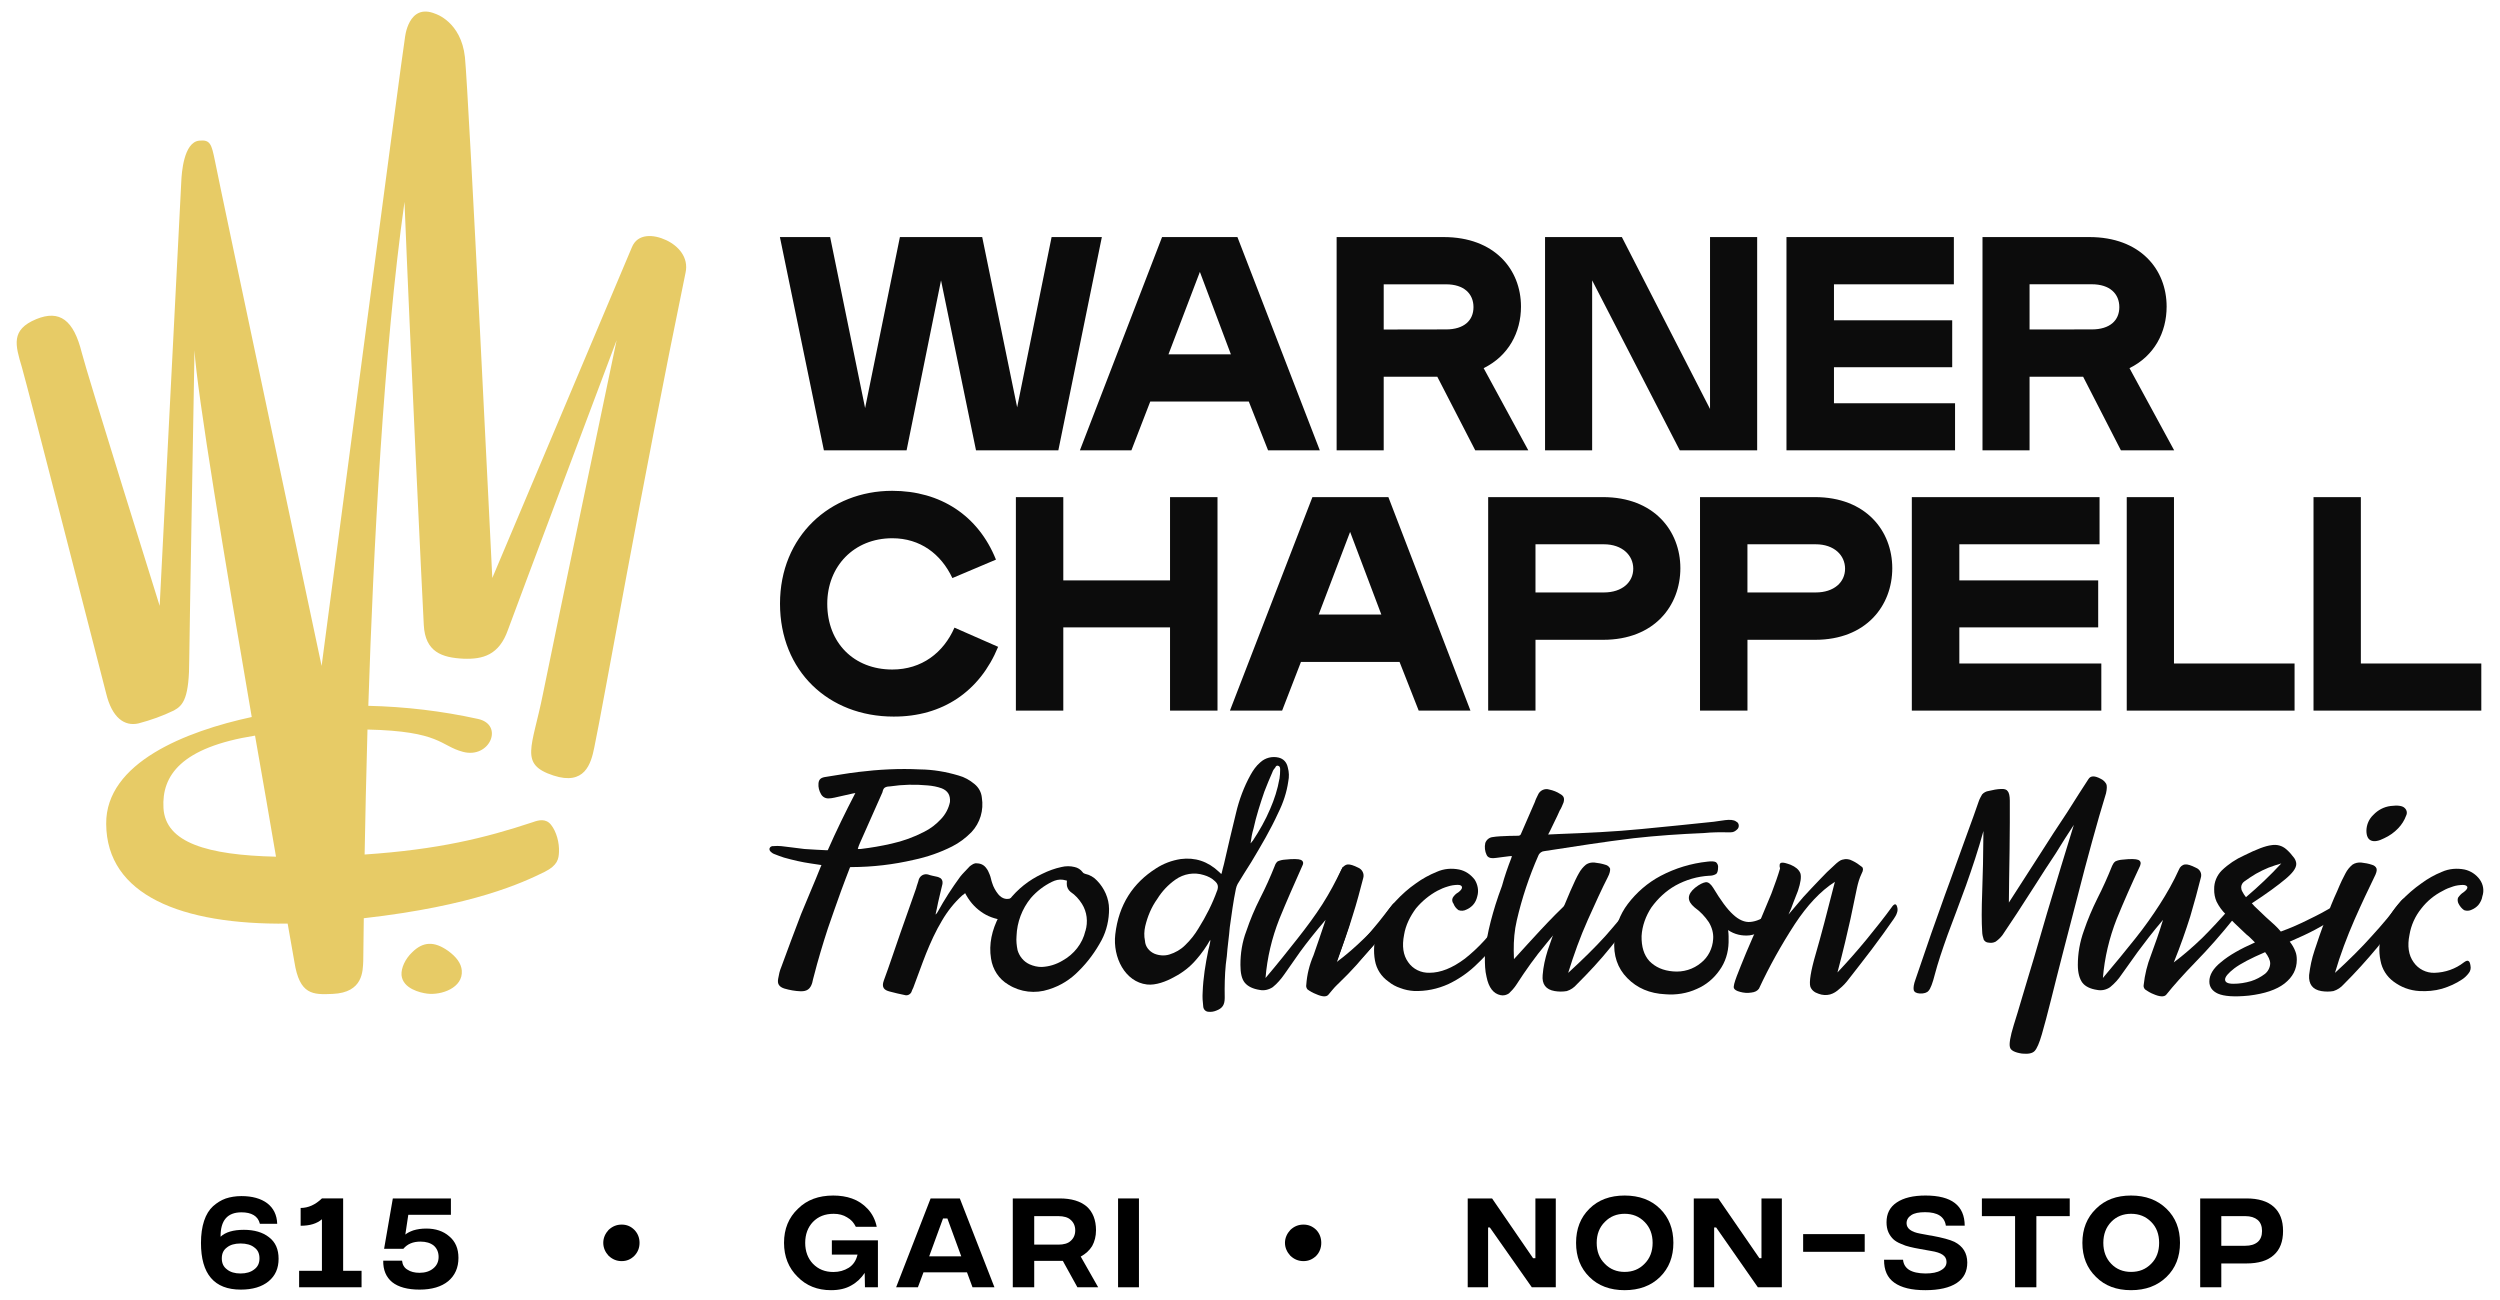 <?xml version="1.0" encoding="utf-8"?>
<!-- Generator: Adobe Illustrator 16.0.0, SVG Export Plug-In . SVG Version: 6.00 Build 0)  -->
<!DOCTYPE svg PUBLIC "-//W3C//DTD SVG 1.1//EN" "http://www.w3.org/Graphics/SVG/1.1/DTD/svg11.dtd">
<svg version="1.1" id="Layer_1" xmlns="http://www.w3.org/2000/svg" xmlns:xlink="http://www.w3.org/1999/xlink" x="0px" y="0px"
	 width="300px" height="156px" viewBox="0 0 300 156" enable-background="new 0 0 300 156" xml:space="preserve">
<g>
	<g>
		<g>
			<g>
				<path fill="#0C0C0C" d="M99.617,28.448l4.196,20.52l4.176-20.52h9.876l4.194,20.433l4.133-20.433h6.031l-5.221,25.59h-9.881
					l-4.198-20.393l-4.132,20.393h-9.924l-5.278-25.59H99.617z"/>
			</g>
		</g>
		<g>
			<g>
				<path fill="#0C0C0C" d="M152.168,54.038l-2.313-5.855h-11.824l-2.262,5.855h-6.18l9.859-25.59h9.043l9.885,25.59H152.168z
					 M140.217,42.518h7.488l-3.719-9.891L140.217,42.518z"/>
			</g>
		</g>
		<g>
			<g>
				<path fill="#0C0C0C" d="M201.573,54.038l-10.515-20.393v20.393h-5.652v-25.59h9.218l10.579,20.627V28.448h5.657v25.59H201.573z"
					/>
			</g>
		</g>
		<g>
			<g>
				<path fill="#0C0C0C" d="M234.606,54.038h-20.229v-25.59h20.086v5.67h-14.387v4.317h14.188v5.632h-14.188v4.324h14.53V54.038z"/>
			</g>
		</g>
		<g>
			<g>
				<path fill="#0C0C0C" d="M254.508,54.038l-4.533-8.833h-6.428v8.833h-5.647v-25.59h12.821c6.118,0,9.274,3.888,9.274,8.341
					c0,3.098-1.481,5.923-4.457,7.389l5.36,9.861H254.508z M251.01,39.53c2.181,0,3.31-1.079,3.31-2.675
					c0-1.594-1.129-2.743-3.31-2.743h-7.463v5.425L251.01,39.53z"/>
			</g>
		</g>
		<g>
			<g>
				<path fill="#0C0C0C" d="M177.028,54.038l-4.553-8.833h-6.431v8.833h-5.649v-25.59h12.838c6.112,0,9.284,3.888,9.284,8.341
					c0,3.098-1.499,5.923-4.48,7.389l5.357,9.861H177.028z M173.525,39.53c2.165,0,3.293-1.079,3.293-2.675
					c0-1.594-1.128-2.737-3.293-2.737h-7.48v5.425L173.525,39.53z"/>
			</g>
		</g>
		<g>
			<g>
				<path fill="#0C0C0C" d="M119.775,77.62l-5.239-2.303c-1.316,3.003-3.919,5.026-7.464,5.026c-4.591,0-7.801-3.19-7.801-7.884
					c0-4.508,3.21-7.87,7.801-7.87c3.342,0,5.846,1.873,7.214,4.779l5.229-2.213c-2.124-5.296-6.665-8.257-12.451-8.257
					c-7.471,0-13.463,5.449-13.463,13.539c0,8.094,5.835,13.553,13.633,13.553C113.104,86.013,117.581,82.964,119.775,77.62z"/>
			</g>
		</g>
		<g>
			<g>
				<polygon fill="#0C0C0C" points="146.1,59.657 140.404,59.657 140.404,69.648 127.596,69.648 127.596,59.657 121.906,59.657 
					121.906,85.273 127.596,85.273 127.596,75.286 140.404,75.286 140.404,85.273 146.1,85.273 				"/>
			</g>
		</g>
		<g>
			<g>
				<path fill="#0C0C0C" d="M176.455,85.273l-9.85-25.62h-9.115l-9.898,25.62h6.263l2.26-5.843h11.831l2.298,5.843H176.455z
					 M165.758,73.741h-7.516l3.771-9.914L165.758,73.741z"/>
			</g>
		</g>
		<g>
			<g>
				<path fill="#0C0C0C" d="M217.789,59.653h-13.788v25.62h5.694v-8.496h8.112c6.158,0,9.266-4.119,9.266-8.593
					C227.073,63.717,223.922,59.653,217.789,59.653z M217.882,71.095h-8.19v-5.781h8.19c2.214,0,3.527,1.318,3.527,2.93
					C221.409,69.856,220.096,71.095,217.882,71.095z"/>
			</g>
		</g>
		<g>
			<g>
				<polygon fill="#0C0C0C" points="252.159,79.62 235.12,79.62 235.12,75.286 251.783,75.286 251.783,69.648 235.12,69.648 
					235.12,65.313 251.946,65.313 251.946,59.657 229.419,59.657 229.419,85.273 252.159,85.273 				"/>
			</g>
		</g>
		<g>
			<g>
				<polygon fill="#0C0C0C" points="275.348,79.62 260.877,79.62 260.877,59.657 255.209,59.657 255.209,85.273 275.348,85.273 				
					"/>
			</g>
		</g>
		<g>
			<g>
				<polygon fill="#0C0C0C" points="297.757,79.62 283.302,79.62 283.302,59.657 277.622,59.657 277.622,59.657 277.622,85.273 
					297.757,85.273 				"/>
			</g>
		</g>
		<g>
			<g>
				<path fill="#0C0C0C" d="M192.352,59.653h-13.772v25.62h5.679v-8.496h8.11c6.178,0,9.275-4.119,9.275-8.593
					C201.644,63.717,198.497,59.653,192.352,59.653z M192.462,71.095h-8.204v-5.781h8.204c2.202,0,3.529,1.318,3.529,2.93
					C195.991,69.856,194.664,71.095,192.462,71.095z"/>
			</g>
		</g>
		<g>
			<g>
				<path fill="#0C0C0C" d="M167.201,108.818c0.39-0.442,0.649-0.425,0.831,0.083c0.036,0.212,0.036,0.449-0.057,0.644
					c-0.14,0.234-0.235,0.444-0.43,0.65c-1.503,1.938-3.029,3.67-4.526,5.193c-1.496,1.53-2.709,2.853-3.623,3.99
					c-0.246,0.272-0.737,0.245-1.482-0.091c-0.365-0.14-0.704-0.33-1.01-0.553c-0.114-0.136-0.201-0.356-0.151-0.55
					c0.083-1.229,0.379-2.417,0.871-3.556c0.465-1.294,0.926-2.709,1.45-4.245c-1.264,1.474-2.281,2.768-3.068,3.846l-1.881,2.687
					c-0.409,0.583-0.856,1.108-1.393,1.541c-0.489,0.319-1.037,0.443-1.563,0.335c-0.821-0.127-1.422-0.416-1.797-0.87
					c-0.368-0.451-0.521-1.165-0.52-2.124c-0.004-1.389,0.214-2.783,0.717-4.092c0.445-1.323,0.987-2.613,1.632-3.89
					c0.655-1.274,1.243-2.587,1.77-3.912c0.068-0.212,0.185-0.404,0.354-0.542c0.293-0.124,0.578-0.188,0.871-0.206
					c0.979-0.106,1.625-0.087,1.905,0.028c0.28,0.134,0.364,0.364,0.175,0.721c-0.967,2.169-1.911,4.303-2.753,6.371
					c-0.902,2.287-1.463,4.653-1.66,7.086c1.461-1.72,2.711-3.298,3.833-4.722c1.122-1.422,2.142-2.803,2.979-4.113
					c0.856-1.336,1.598-2.738,2.292-4.182c0.134-0.304,0.403-0.562,0.742-0.607c0.289-0.037,0.717,0.101,1.307,0.398
					c0.443,0.196,0.717,0.707,0.578,1.207c-0.37,1.421-0.763,2.949-1.305,4.631c-0.504,1.667-1.156,3.503-1.948,5.518
					c1.2-0.89,2.326-1.877,3.392-2.917C164.823,111.528,165.979,110.27,167.201,108.818z"/>
			</g>
		</g>
		<g>
			<g>
				<path fill="#0C0C0C" d="M167.794,108.546c-0.207-0.325-0.47-0.303-0.779,0.102c-0.97,1.269-2.063,2.619-3.26,4.033
					c-1.025,1.283-2.24,2.433-3.545,3.412c0.632-1.777,1.21-3.553,1.788-5.336c0.307-1.926,0.39-3.883,0.202-5.831
					c-0.202-0.433-0.578-0.741-1.067-0.882c-0.578,1.219-1.114,2.405-1.594,3.525c0.044,0.061,0.068,0.105,0.066,0.168
					c-0.026,2.242,0.26,4.518-0.379,6.703c-0.258,0.977-0.697,1.915-0.864,2.917c-0.13,0.737,0.123,1.512,0.703,2.002
					c0.159-0.104,0.331-0.221,0.494-0.373c1.531-1.353,2.947-2.809,4.24-4.372c1.374-1.561,2.552-3.109,3.694-4.647
					C167.915,109.379,168.042,108.9,167.794,108.546z"/>
			</g>
		</g>
		<g>
			<g>
				<path fill="#0C0C0C" d="M166.622,117.795c-0.864-0.602-1.438-1.497-1.622-2.509c-0.218-1.16-0.113-2.375,0.235-3.477
					c0.513-1.387,1.256-2.64,2.257-3.688c0.729-0.785,1.528-1.501,2.427-2.122c0.753-0.551,1.616-1.021,2.485-1.374
					c0.865-0.389,1.781-0.461,2.706-0.279c0.761,0.167,1.367,0.589,1.85,1.21c0.369,0.582,0.516,1.326,0.316,1.999
					c-0.093,0.396-0.249,0.748-0.529,1.055c-0.225,0.232-0.49,0.424-0.795,0.55c-0.282,0.15-0.627,0.17-0.929,0.059
					c-0.278-0.198-0.483-0.453-0.598-0.767c-0.166-0.208-0.208-0.478-0.099-0.713c0.146-0.265,0.391-0.503,0.679-0.663
					c0.29-0.223,0.437-0.42,0.437-0.58c0-0.187-0.151-0.314-0.52-0.314c-0.421,0.014-0.785,0.066-1.156,0.187
					c-0.474,0.139-0.848,0.295-1.275,0.521c-0.958,0.515-1.843,1.239-2.58,2.122c-0.69,0.937-1.235,2.009-1.422,3.166
					c-0.262,1.34-0.121,2.431,0.493,3.284c0.566,0.828,1.537,1.303,2.553,1.271c1.331,0,2.743-0.561,4.258-1.698
					c1.646-1.3,3.082-2.877,4.238-4.632c0.229-0.365,0.468-0.543,0.669-0.543c0.167,0,0.288,0.219,0.288,0.632
					c0,0.354-0.224,0.894-0.75,1.598c-0.821,1.265-1.766,2.443-2.898,3.504c-1.009,1.022-2.226,1.873-3.513,2.486
					c-1.319,0.603-2.728,0.888-4.14,0.839c-0.563-0.035-1.113-0.145-1.631-0.345C167.494,118.387,167.028,118.128,166.622,117.795z"
					/>
			</g>
		</g>
		<g>
			<g>
				<path fill="#0C0C0C" d="M189.227,118.114c-0.332,0.383-0.725,0.664-1.212,0.815c-0.487,0.081-0.955,0.081-1.446,0
					c-1.076-0.18-1.551-0.831-1.45-1.918c0.072-0.997,0.298-1.987,0.601-2.954c0.392-1.184,0.845-2.412,1.329-3.687
					c0.465-1.272,0.962-2.42,1.392-3.434c0.443-1.01,0.781-1.729,1.021-2.136c0.222-0.417,0.514-0.765,0.863-1.05
					c0.293-0.198,0.642-0.278,1.016-0.242c0.434,0.044,0.875,0.127,1.3,0.262c0.266,0.06,0.453,0.228,0.569,0.452
					c0.029,0.218-0.02,0.562-0.291,1.074c-0.699,1.36-1.467,3.056-2.365,5.053c-0.933,2.082-1.7,4.221-2.373,6.398
					c1.718-1.575,3.207-3.034,4.451-4.407c1.188-1.349,2.342-2.737,3.465-4.158c0.189-0.26,0.321-0.392,0.47-0.392
					c0.121,0,0.165,0.095,0.203,0.305c0.077,0.439-0.084,0.971-0.467,1.567c-0.929,1.356-1.923,2.678-2.981,3.945
					C192.057,115.187,190.661,116.687,189.227,118.114z"/>
			</g>
		</g>
		<g>
			<g>
				<path fill="#0C0C0C" d="M212.281,109.663c0.198-0.154,0.317-0.223,0.396-0.164c0.093,0.044,0.159,0.208,0.185,0.505
					c0.003,0.392-0.183,0.738-0.473,0.984c-0.662,0.675-1.524,1.114-2.422,1.253c-0.91,0.101-1.845-0.108-2.593-0.635
					c0.029,0.248,0.057,0.5,0.057,0.734v0.746c-0.031,1.213-0.382,2.378-1.104,3.368c-0.679,0.968-1.602,1.744-2.705,2.216
					c-1.171,0.544-2.515,0.75-3.779,0.642c-1.869-0.088-3.393-0.734-4.575-1.946c-1.167-1.187-1.691-2.724-1.54-4.56
					c0.087-1.563,0.659-3.077,1.599-4.32c1.063-1.403,2.397-2.556,3.953-3.382c1.74-0.917,3.655-1.499,5.613-1.707
					c0.49-0.065,0.832-0.04,1.029,0.07c0.172,0.152,0.287,0.41,0.246,0.642c0,0.384-0.091,0.654-0.227,0.764
					c-0.264,0.16-0.551,0.222-0.843,0.216c-1.414,0.083-2.778,0.479-4.035,1.17c-1.156,0.655-2.108,1.547-2.898,2.636
					c-0.669,1.013-1.108,2.21-1.176,3.424c-0.024,1.278,0.275,2.286,0.941,3.013c0.71,0.726,1.646,1.142,2.841,1.237
					c1.211,0.111,2.419-0.247,3.36-1.036c0.868-0.691,1.382-1.74,1.448-2.844c0.057-0.708-0.155-1.426-0.521-2.027
					c-0.461-0.688-1.024-1.278-1.703-1.767c-0.941-0.783-0.921-1.548,0.052-2.363c0.526-0.42,0.974-0.624,1.273-0.665
					c0.302-0.041,0.599,0.196,0.898,0.665c0.893,1.482,1.674,2.565,2.381,3.202c0.705,0.667,1.429,0.96,2.074,0.899
					C210.761,110.57,211.465,110.255,212.281,109.663z"/>
			</g>
		</g>
		<g>
			<g>
				<path fill="#0C0C0C" d="M208.069,118.577c-0.076-0.209,0.064-0.689,0.345-1.447c0.28-0.766,0.682-1.688,1.13-2.813
					c0.462-1.122,1.001-2.292,1.533-3.512c0.523-1.25,1.001-2.428,1.495-3.585c0.438-1.164,0.791-2.16,1.033-3
					c-0.117-0.42-0.043-0.634,0.159-0.691c0.248-0.05,0.568,0.049,1.104,0.239c0.607,0.257,0.984,0.575,1.172,1.01
					c0.146,0.431,0.038,1.147-0.288,2.125l-0.556,1.42c-0.174,0.486-0.341,0.942-0.578,1.421c0.556-0.643,1.143-1.352,1.768-2.084
					c0.675-0.738,1.34-1.442,1.973-2.101c0.612-0.649,1.177-1.214,1.68-1.651c0.447-0.443,0.818-0.707,1.037-0.746
					c0.434-0.125,0.832-0.083,1.22,0.133c0.408,0.185,0.786,0.457,1.156,0.748c0.156,0.15,0.143,0.428-0.059,0.792
					c-0.273,0.556-0.442,1.167-0.575,1.797l-0.761,3.643c-0.354,1.59-0.85,3.745-1.562,6.416c1.233-1.3,2.402-2.638,3.509-3.981
					c1.105-1.361,2.125-2.628,2.985-3.822c0.32-0.479,0.56-0.494,0.674-0.042c0.073,0.25,0.053,0.491-0.032,0.707
					c-0.078,0.269-0.247,0.503-0.382,0.719c-0.803,1.159-1.672,2.362-2.609,3.61c-0.954,1.259-1.895,2.457-2.801,3.62
					c-0.313,0.424-0.694,0.834-1.124,1.176c-0.313,0.291-0.664,0.53-1.11,0.657c-0.427,0.115-0.938,0.086-1.363-0.079
					c-0.52-0.163-0.858-0.452-1.005-0.867c-0.153-0.527,0.042-1.84,0.656-3.936c0.614-2.104,1.366-4.977,2.293-8.635
					c-1.759,1.13-3.34,2.844-4.816,5.086c-1.615,2.489-3.054,5.063-4.293,7.731c-0.188,0.268-0.489,0.428-0.923,0.474
					c-0.457,0.075-0.908,0.036-1.33-0.081C208.376,118.915,208.143,118.759,208.069,118.577z"/>
			</g>
		</g>
		<g>
			<g>
				<path fill="#0C0C0C" d="M242.638,126.431c-0.866-0.129-1.372-0.391-1.445-0.773c-0.11-0.372,0.027-1.259,0.46-2.659
					c0.258-0.84,0.614-1.943,1.011-3.341c0.43-1.405,0.875-2.963,1.406-4.681c0.498-1.723,1.02-3.531,1.573-5.4l1.667-5.535
					c0.554-1.839,1.091-3.521,1.55-5.057c-0.694,1.047-1.427,2.205-2.205,3.473c-0.825,1.25-1.641,2.478-2.419,3.729l-2.206,3.42
					c-0.715,1.064-1.293,1.933-1.738,2.612c-0.24,0.312-0.519,0.572-0.821,0.783c-0.27,0.142-0.569,0.168-0.858,0.111
					c-0.238-0.008-0.428-0.132-0.562-0.342c-0.098-0.307-0.185-0.625-0.188-0.95c-0.077-1.129-0.077-2.713,0-4.743
					c0.079-2.031,0.13-4.481,0.149-7.355c-0.614,2.246-1.346,4.427-2.095,6.54c-0.783,2.125-1.516,4.106-2.209,5.929
					c-0.656,1.834-1.184,3.417-1.53,4.746c-0.264,1.044-0.517,1.702-0.747,1.952c-0.188,0.24-0.563,0.352-1.042,0.332
					c-0.436-0.026-0.681-0.172-0.743-0.427c-0.054-0.259,0-0.686,0.22-1.278c0.561-1.623,1.202-3.474,1.89-5.516
					c0.746-2.042,1.438-4.101,2.207-6.16c0.728-2.058,1.434-3.93,2.04-5.644c0.61-1.7,1.129-3.061,1.452-4.053
					c0.098-0.287,0.257-0.564,0.4-0.812c0.208-0.233,0.487-0.377,0.79-0.417c0.515-0.127,0.997-0.219,1.47-0.237
					c0.413-0.021,0.673,0.055,0.809,0.264c0.158,0.173,0.254,0.575,0.254,1.136v2.645c0,1.042-0.008,2.149-0.028,3.314
					c-0.021,1.176-0.037,2.307-0.053,3.402c-0.021,1.078-0.032,2.044-0.032,2.868c1.164-1.829,2.36-3.691,3.585-5.575
					c1.194-1.89,2.336-3.639,3.408-5.244c1.029-1.631,1.878-2.964,2.552-3.99c0.265-0.43,0.747-0.433,1.479-0.041
					c0.278,0.127,0.498,0.335,0.667,0.62c0.098,0.238,0.08,0.601-0.033,1.119c-0.529,1.72-1.087,3.648-1.674,5.793
					c-0.59,2.128-1.173,4.348-1.751,6.614c-0.578,2.264-1.147,4.461-1.709,6.584c-0.56,2.142-1.028,4.05-1.464,5.776
					c-0.424,1.725-0.807,3.109-1.105,4.16c-0.299,1.032-0.587,1.708-0.869,2.003C243.869,126.416,243.371,126.499,242.638,126.431z"
					/>
			</g>
		</g>
		<g>
			<g>
				<path fill="#0C0C0C" d="M267.74,108.818c0.361-0.442,0.634-0.425,0.781,0.083c0.076,0.212,0.057,0.449-0.059,0.644
					c-0.093,0.234-0.231,0.444-0.381,0.65c-1.545,1.938-3.08,3.67-4.565,5.193c-1.483,1.53-2.669,2.853-3.578,3.99
					c-0.251,0.272-0.773,0.245-1.537-0.091c-0.362-0.14-0.688-0.332-0.988-0.553c-0.135-0.136-0.221-0.356-0.17-0.55
					c0.132-1.229,0.425-2.417,0.872-3.556c0.475-1.294,0.982-2.709,1.448-4.245c-1.256,1.474-2.238,2.768-3.036,3.846l-1.918,2.687
					c-0.383,0.583-0.856,1.108-1.392,1.541c-0.451,0.319-1.015,0.443-1.556,0.335c-0.829-0.125-1.428-0.416-1.775-0.87
					c-0.334-0.452-0.545-1.165-0.545-2.124c-0.002-1.389,0.247-2.783,0.719-4.092c0.445-1.323,0.997-2.613,1.627-3.89
					c0.652-1.274,1.238-2.587,1.768-3.912c0.096-0.212,0.202-0.404,0.399-0.542c0.272-0.124,0.566-0.188,0.872-0.206
					c0.954-0.106,1.564-0.087,1.863,0.028c0.295,0.134,0.359,0.364,0.22,0.721c-1.017,2.169-1.96,4.303-2.804,6.371
					c-0.896,2.285-1.456,4.653-1.656,7.083c1.458-1.725,2.74-3.294,3.88-4.724c1.14-1.423,2.101-2.801,2.944-4.11
					c0.859-1.341,1.654-2.738,2.303-4.181c0.115-0.307,0.385-0.567,0.731-0.611c0.297-0.037,0.72,0.101,1.309,0.398
					c0.497,0.201,0.746,0.706,0.58,1.211c-0.346,1.417-0.771,2.941-1.263,4.629c-0.526,1.663-1.162,3.503-1.978,5.52
					c1.183-0.891,2.321-1.883,3.398-2.919C265.309,111.526,266.469,110.27,267.74,108.818z"/>
			</g>
		</g>
		<g>
			<g>
				<path fill="#0C0C0C" d="M269.858,119.475c-1.752,0.173-2.958,0.084-3.7-0.235c-0.694-0.314-1.041-0.819-1.037-1.464
					c0-0.775,0.447-1.565,1.416-2.333c0.949-0.805,2.301-1.574,4.059-2.35l-0.48-0.475c-0.163-0.166-0.33-0.325-0.564-0.499
					c-1.06-0.985-1.865-1.775-2.432-2.374c-0.475-0.455-0.842-0.968-1.132-1.548c-0.211-0.479-0.296-0.97-0.288-1.48
					c-0.021-0.847,0.314-1.661,0.912-2.262c0.784-0.756,1.707-1.367,2.671-1.797c1.485-0.74,2.581-1.158,3.289-1.237
					c0.643-0.115,1.282,0.057,1.769,0.48c0.367,0.314,0.687,0.69,0.97,1.07c0.141,0.211,0.237,0.463,0.241,0.706
					c0,0.516-0.468,1.124-1.344,1.845c-0.874,0.73-2.188,1.702-3.988,2.875c0.206,0.256,0.461,0.497,0.746,0.759
					c0.283,0.273,0.596,0.566,0.941,0.899c0.369,0.337,0.718,0.641,1.034,0.932c0.312,0.294,0.571,0.573,0.757,0.8
					c1.166-0.42,2.299-0.92,3.402-1.479c1.021-0.487,1.938-0.982,2.77-1.466c0.563-0.316,0.845-0.172,0.845,0.443
					c0.02,0.399-0.201,0.754-0.526,0.953c-0.671,0.374-1.429,0.806-2.301,1.286c-0.873,0.475-1.933,0.958-3.12,1.475
					c0.279,0.35,0.523,0.748,0.675,1.172c0.133,0.317,0.172,0.669,0.172,1.007c0,1.141-0.49,2.064-1.46,2.834
					C273.182,118.772,271.758,119.248,269.858,119.475L269.858,119.475z M267.008,117.542c0,0.34,0.331,0.511,1.008,0.511
					c0.695,0.003,1.436-0.117,2.107-0.316c0.597-0.186,1.162-0.485,1.672-0.871c0.362-0.291,0.613-0.752,0.628-1.239
					c0-0.415-0.223-0.872-0.61-1.369c-1.726,0.742-2.946,1.382-3.696,1.946C267.383,116.774,267.008,117.219,267.008,117.542z
					 M268.941,106.457c0.004,0.185,0.037,0.346,0.12,0.496c0.146,0.268,0.265,0.486,0.456,0.709c1.489-1.266,2.91-2.604,4.238-4.049
					c-0.498,0.146-1.027,0.309-1.535,0.507c-0.51,0.211-1.004,0.449-1.514,0.736c-0.486,0.281-0.932,0.599-1.407,0.933
					C269.094,105.937,268.952,106.196,268.941,106.457L268.941,106.457z"/>
			</g>
		</g>
		<g>
			<g>
				<path fill="#0C0C0C" d="M281.249,118.114c-0.34,0.383-0.749,0.663-1.239,0.815c-0.456,0.081-0.953,0.081-1.452,0
					c-1.045-0.18-1.535-0.831-1.466-1.918c0.123-0.997,0.322-1.987,0.65-2.954c0.393-1.184,0.798-2.412,1.305-3.687
					c0.49-1.272,0.94-2.42,1.414-3.434c0.415-1.01,0.769-1.728,0.997-2.136c0.213-0.417,0.503-0.765,0.849-1.05
					c0.304-0.198,0.683-0.278,1.053-0.242c0.413,0.044,0.873,0.127,1.264,0.262c0.25,0.06,0.481,0.228,0.559,0.452
					c0.074,0.218-0.021,0.562-0.288,1.074c-0.661,1.36-1.47,3.056-2.351,5.053c-0.906,2.082-1.719,4.221-2.351,6.398
					c1.72-1.575,3.191-3.034,4.409-4.407c1.242-1.349,2.393-2.737,3.464-4.158c0.226-0.26,0.373-0.392,0.508-0.392
					c0.097,0,0.182,0.095,0.222,0.305c0.064,0.439-0.127,0.971-0.496,1.567c-0.906,1.356-1.923,2.678-2.956,3.945
					C284.036,115.187,282.682,116.687,281.249,118.114z M286.094,100.593c-0.65,0.338-1.175,0.425-1.545,0.278
					c-0.383-0.144-0.58-0.557-0.58-1.194c0.013-0.709,0.309-1.407,0.838-1.896c0.548-0.578,1.259-0.957,2.059-1.06
					c0.863-0.109,1.431-0.036,1.705,0.25c0.257,0.24,0.32,0.603,0.162,0.907c-0.201,0.558-0.527,1.076-0.944,1.509
					C287.316,99.889,286.742,100.298,286.094,100.593L286.094,100.593z"/>
			</g>
		</g>
		<g>
			<g>
				<path fill="#0C0C0C" d="M287.234,117.795c-0.822-0.602-1.387-1.497-1.572-2.509c-0.244-1.16-0.171-2.375,0.238-3.477
					c0.447-1.387,1.234-2.64,2.221-3.688c0.746-0.785,1.563-1.499,2.454-2.122c0.746-0.553,1.571-1.021,2.449-1.374
					c0.856-0.389,1.822-0.461,2.74-0.279c0.717,0.167,1.374,0.589,1.815,1.21c0.415,0.582,0.537,1.326,0.305,1.999
					c-0.059,0.396-0.243,0.748-0.488,1.055c-0.211,0.232-0.478,0.424-0.779,0.55c-0.282,0.15-0.627,0.17-0.925,0.059
					c-0.284-0.194-0.494-0.451-0.659-0.767c-0.115-0.208-0.15-0.479-0.074-0.713c0.178-0.262,0.391-0.501,0.656-0.66
					c0.298-0.22,0.47-0.42,0.47-0.579c0-0.184-0.203-0.309-0.546-0.309c-0.385,0.011-0.792,0.06-1.158,0.181
					c-0.437,0.137-0.852,0.299-1.242,0.526c-1.02,0.513-1.894,1.238-2.579,2.122c-0.753,0.936-1.23,2.007-1.423,3.161
					c-0.27,1.34-0.116,2.43,0.496,3.285c0.568,0.832,1.531,1.302,2.506,1.272c1.302-0.039,2.527-0.469,3.531-1.256
					c0.231-0.17,0.426-0.24,0.525-0.17c0.142,0.054,0.219,0.25,0.265,0.579c0.072,0.319-0.02,0.68-0.245,0.928
					c-0.212,0.269-0.462,0.518-0.758,0.709c-0.756,0.508-1.566,0.865-2.418,1.122c-0.883,0.251-1.796,0.323-2.705,0.274
					c-0.563-0.029-1.129-0.146-1.664-0.343C288.16,118.393,287.693,118.132,287.234,117.795z"/>
			</g>
		</g>
		<g>
			<g>
				<path fill="#0C0C0C" d="M114.252,101.575c0.868-0.438,1.638-1.021,2.326-1.721c1.037-1.107,1.489-2.627,1.243-4.141
					c-0.06-0.625-0.362-1.203-0.887-1.633c-0.56-0.463-1.194-0.828-1.913-1.02c-1.52-0.452-3.045-0.714-4.634-0.731
					c-2.455-0.126-4.953,0.008-7.377,0.305c-1.365,0.16-2.69,0.413-4.038,0.613c-0.506,0.093-0.719,0.311-0.754,0.77
					c-0.042,0.443,0.083,0.894,0.295,1.261c0.177,0.334,0.505,0.534,0.89,0.531c0.229-0.002,0.46-0.031,0.725-0.092
					c0.712-0.158,1.443-0.335,2.145-0.484c0.121-0.013,0.187-0.033,0.37-0.072c-1.185,2.282-2.296,4.548-3.31,6.86
					c-0.056,0.003-0.089,0.007-0.159,0.007c-0.884-0.046-1.771-0.085-2.652-0.15c-0.947-0.103-1.873-0.25-2.772-0.343
					c-0.313-0.03-0.632-0.03-0.954,0c-0.192-0.028-0.403,0.091-0.457,0.287c-0.037,0.23,0.102,0.359,0.276,0.492
					c0.075,0.068,0.2,0.14,0.293,0.168c0.385,0.15,0.8,0.316,1.172,0.429c1.084,0.302,2.134,0.55,3.203,0.702l1.292,0.194
					c-0.055,0.117-0.089,0.23-0.134,0.313c-0.652,1.666-1.644,3.912-2.316,5.587c-0.713,1.876-1.678,4.412-2.364,6.318
					c-0.198,0.456-0.295,0.925-0.381,1.427c-0.117,0.632,0.117,0.959,0.725,1.168c0.643,0.188,1.319,0.313,1.978,0.332
					c0.756,0.018,1.153-0.271,1.381-1.003c0.069-0.289,0.127-0.586,0.218-0.878c0.426-1.699,1.122-4.015,1.663-5.659
					c0.507-1.508,1.058-3.009,1.576-4.479c0.26-0.754,0.804-2.109,1.085-2.87c0.104,0,0.142-0.012,0.16-0.012
					c2.552-0.008,5.05-0.3,7.508-0.875C111.258,102.84,112.81,102.304,114.252,101.575z M103.303,101.875
					c-0.102,0-0.217,0.007-0.285,0.01c-0.009,0-0.028-0.007-0.083-0.027c0.085-0.246,0.147-0.478,0.26-0.703
					c0.893-2.025,1.795-4.051,2.698-6.082c0.046-0.212,0.114-0.463,0.301-0.572c0.206-0.105,0.418-0.138,0.637-0.137
					c1.483-0.223,2.996-0.253,4.493-0.114c0.578,0.047,1.147,0.154,1.689,0.351c0.729,0.297,1.046,0.827,0.982,1.637
					c-0.156,0.769-0.539,1.494-1.085,2.061c-0.582,0.622-1.226,1.128-2.015,1.522c-1.226,0.636-2.559,1.119-3.909,1.417
					C105.757,101.52,104.512,101.733,103.303,101.875L103.303,101.875z"/>
			</g>
		</g>
		<g>
			<g>
				<path fill="#0C0C0C" d="M133.086,109.068c-0.008-1.269-0.566-2.491-1.441-3.391c-0.375-0.412-0.871-0.699-1.447-0.823
					c-0.101-0.034-0.22-0.086-0.284-0.194c-0.239-0.319-0.58-0.538-0.96-0.617c-0.499-0.129-1.066-0.129-1.582,0
					c-0.787,0.166-1.545,0.445-2.314,0.822c-1.555,0.724-2.953,1.815-4.03,3.221c-0.005,0.019-0.017,0.054-0.035,0.092
					c-0.327,0.643-0.785,1.209-1.14,1.84c-0.804,1.557-1.22,3.27-0.928,5.016c0.196,1.304,0.938,2.456,2.076,3.12
					c1.45,0.915,3.239,1.114,4.862,0.574c1.376-0.426,2.601-1.194,3.582-2.211c1.092-1.073,2.022-2.344,2.758-3.721
					C132.801,111.649,133.09,110.364,133.086,109.068z M130.244,111.719c-0.347,1.517-1.376,2.8-2.729,3.549
					c-0.78,0.47-1.632,0.728-2.509,0.768c-0.503,0.007-0.996-0.115-1.459-0.319c-0.712-0.324-1.22-0.955-1.439-1.692
					c-0.112-0.557-0.175-1.124-0.124-1.69c0.054-1.661,0.66-3.276,1.716-4.568c0.715-0.823,1.584-1.488,2.546-1.953
					c0.413-0.2,0.83-0.309,1.304-0.245c0.133,0.031,0.326,0.073,0.479,0.105c0,0.156-0.021,0.267-0.017,0.375
					c-0.012,0.375,0.165,0.748,0.457,0.978c0.572,0.378,1.012,0.878,1.368,1.438c0.606,0.966,0.743,2.149,0.417,3.253
					L130.244,111.719z"/>
			</g>
		</g>
		<g>
			<g>
				<path fill="#0C0C0C" d="M154.539,92.104c-0.131-0.631-0.52-1.062-1.128-1.199c-0.766-0.175-1.587,0.029-2.182,0.582
					c-0.503,0.429-0.85,0.945-1.158,1.49c-0.794,1.436-1.372,2.98-1.748,4.579c-0.489,2.037-0.993,4.082-1.446,6.125
					c-0.117,0.39-0.199,0.797-0.29,1.164h-0.075l-0.224-0.215c-1.344-1.271-2.878-1.771-4.618-1.543
					c-1.064,0.167-2.049,0.54-2.939,1.116c-2.752,1.744-4.484,4.33-4.898,7.927c-0.318,2.76,1.174,5.699,3.801,6.008
					c1.041,0.127,2.335-0.369,3.264-0.895c1.021-0.527,1.923-1.233,2.646-2.086c0.65-0.734,1.208-1.541,1.688-2.382
					c0,0.076,0,0.124,0,0.199c-0.054,0.343-0.148,0.711-0.237,1.06c-0.341,1.65-0.612,3.322-0.675,5.019
					c-0.042,0.594,0,1.184,0.072,1.765c0.034,0.305,0.271,0.566,0.59,0.591c0.333,0.042,0.674-0.008,0.979-0.14
					c0.718-0.27,1-0.672,1.005-1.509v-0.139c0-0.314-0.005-0.631-0.008-0.935c0.008-1.324,0.064-2.639,0.261-3.949
					c0.08-1.158,0.264-2.314,0.354-3.462c0.222-1.562,0.417-3.1,0.737-4.624c0.049-0.193,0.104-0.388,0.204-0.567
					c0.525-0.875,1.079-1.747,1.636-2.628c1.156-1.929,2.311-3.875,3.236-5.909c0.593-1.187,1.023-2.464,1.207-3.776
					C154.709,93.211,154.69,92.645,154.539,92.104z M146.057,106.868c-0.569,1.595-1.35,3.115-2.25,4.555
					c-0.429,0.723-0.963,1.401-1.591,2.001c-0.512,0.517-1.183,0.9-1.897,1.12c-0.578,0.174-1.211,0.131-1.781-0.097
					c-0.635-0.276-1.104-0.856-1.14-1.539c-0.125-0.586-0.102-1.184,0.028-1.762c0.279-1.167,0.736-2.285,1.44-3.265
					c0.571-0.924,1.295-1.694,2.185-2.325c1.002-0.709,2.25-0.921,3.419-0.547c0.477,0.135,0.973,0.383,1.339,0.748
					c0.345,0.326,0.417,0.614,0.257,1.111H146.057z M153.526,93.477c-0.207,1.222-0.606,2.448-1.108,3.602
					c-0.56,1.33-1.279,2.591-2.068,3.787c-0.099,0.12-0.201,0.217-0.237,0.322l-0.037-0.025c0.073-0.579,0.17-1.16,0.347-1.735
					c0.322-1.492,0.804-2.982,1.304-4.441c0.29-0.782,0.63-1.55,0.963-2.331c0.058-0.187,0.185-0.384,0.351-0.565
					c0.044-0.138,0.188-0.269,0.332-0.196c0.224,0.042,0.246,0.261,0.246,0.427c0,0.367-0.019,0.749-0.083,1.156H153.526z"/>
			</g>
		</g>
		<g>
			<g>
				<path fill="#0C0C0C" d="M208.329,98.578c-0.133-0.104-0.354-0.165-0.546-0.183c-0.251-0.024-0.507-0.012-0.759,0.02
					c-0.483,0.046-0.893,0.145-1.361,0.192c-2.886,0.299-5.766,0.602-8.646,0.873c-3.285,0.328-6.657,0.476-9.959,0.601l-1.283,0.06
					c0.089-0.152,0.149-0.28,0.208-0.389c0.372-0.819,0.821-1.634,1.181-2.485c0.205-0.301,0.312-0.63,0.463-0.976
					c0.126-0.477,0.057-0.759-0.403-1.013c-0.373-0.252-0.856-0.437-1.299-0.529c-0.554-0.188-1.164,0.108-1.378,0.654
					c-0.129,0.269-0.281,0.549-0.356,0.815c-0.548,1.278-1.098,2.551-1.668,3.834c-0.022,0.137-0.195,0.241-0.309,0.236
					c-0.76,0.006-1.444,0.024-2.206,0.067c-0.332,0.014-0.657,0.059-0.954,0.103c-0.367,0.059-0.686,0.326-0.82,0.701
					c-0.108,0.47-0.051,1.003,0.163,1.439c0.083,0.217,0.345,0.364,0.585,0.373c0.173,0.015,0.365,0.004,0.596-0.028
					c0.521-0.057,1.041-0.149,1.561-0.2c0.113-0.012,0.223-0.012,0.293-0.021c-0.039,0.083-0.053,0.165-0.064,0.222
					c-0.43,1.103-0.822,2.232-1.131,3.368c-0.292,0.778-0.552,1.53-0.779,2.251c-0.408,1.32-0.775,2.679-1.019,4.034
					c-0.196,0.761-0.25,1.535-0.253,2.299c-0.002,0.788,0.012,1.574,0.2,2.334c0.258,1.279,0.817,2.008,1.68,2.189
					c0.358,0.081,0.72-0.016,1.007-0.21c0.295-0.279,0.585-0.596,0.843-0.972c1.234-1.913,2.387-3.508,3.461-4.784
					c0.93-1.205,2.026-2.361,3.13-3.464c0.29-0.26,0.525-0.559,0.703-0.882c0.231-0.283,0.254-0.612,0.193-0.942
					c-0.03-0.205-0.216-0.36-0.401-0.392c-0.241-0.008-0.471,0.103-0.664,0.313c-1.084,1.037-2.261,2.222-3.499,3.552
					c-1.001,1.071-2.029,2.218-3.139,3.432h-0.026c-0.013-0.325-0.022-0.656-0.026-1c-0.012-1.208,0.087-2.426,0.365-3.618
					c0.616-2.662,1.482-5.27,2.59-7.785c0.132-0.323,0.42-0.523,0.762-0.54c3.527-0.536,7.083-1.113,10.683-1.542
					c2.771-0.31,5.563-0.499,8.416-0.619c0.965-0.099,2.011-0.111,2.979-0.082c0.184,0.005,0.292-0.012,0.476-0.032
					c0.211-0.049,0.395-0.175,0.58-0.363c0.205-0.212,0.205-0.578,0.006-0.792C208.45,98.656,208.39,98.613,208.329,98.578z"/>
			</g>
		</g>
		<g>
			<g>
				<path fill="#0C0C0C" d="M121.439,107.796c-0.034-0.002-0.071-0.009-0.102-0.021c-0.453,0.187-1.041,0.146-1.549-0.467
					c-0.31-0.388-0.578-0.851-0.729-1.355c-0.122-0.32-0.154-0.677-0.302-1.015c-0.114-0.264-0.207-0.517-0.397-0.75
					c-0.262-0.373-0.644-0.576-1.126-0.587c-0.328-0.057-0.571,0.153-0.813,0.317c-0.083,0.046-0.106,0.115-0.161,0.157
					c-0.349,0.391-0.725,0.73-1.037,1.132c-0.975,1.331-1.896,2.748-2.693,4.209c-0.068,0.118-0.149,0.217-0.226,0.31l-0.033-0.019
					c0.088-0.461,0.223-0.933,0.302-1.422c0.188-0.749,0.332-1.484,0.525-2.22c0.056-0.316-0.079-0.659-0.389-0.757
					c-0.104-0.049-0.156-0.083-0.26-0.096c-0.388-0.09-0.75-0.148-1.084-0.272c-0.483-0.123-0.929,0.133-1.102,0.574
					c-0.083,0.371-0.24,0.711-0.324,1.076l-1.908,5.412c-0.662,1.883-1.272,3.774-1.97,5.652c-0.318,0.865,0.07,1.168,0.706,1.33
					c0.602,0.174,1.188,0.287,1.81,0.424c0.302,0.094,0.622-0.056,0.782-0.338c0.05-0.17,0.148-0.365,0.235-0.547
					c0.52-1.352,0.994-2.739,1.532-4.088c0.556-1.379,1.156-2.702,1.912-3.96c0.659-1.132,1.482-2.159,2.426-3.022
					c0.124-0.081,0.262-0.18,0.35-0.277c0.462,0.888,1.084,1.647,1.9,2.223c0.775,0.569,1.72,0.896,2.66,1.005l-0.009,0.12
					c0.255-0.059,0.505-0.098,0.748-0.108"/>
			</g>
		</g>
		<g>
			<g>
				<path fill="#E7CB66" d="M55.415,116.47c0.163,2.061-2.434,2.984-4.158,2.765c-0.839-0.106-2.919-0.598-3.075-2.218
					c-0.06-0.863,0.45-1.955,1.273-2.737c1.305-1.295,2.635-1.361,4.301-0.187C54.773,114.821,55.356,115.631,55.415,116.47z
					 M82.268,32.713c-5.232,25.324-9.854,51.755-10.957,56.998c-0.395,1.979-1.164,4.568-4.891,3.353
					c-4.16-1.358-2.561-3.301-1.256-9.842c1.331-6.621,8.83-42.394,8.83-42.394S61.708,73.477,60.955,75.584
					c-1.062,3.025-3.004,3.552-5.354,3.46c-2.547-0.127-4.581-0.786-4.747-4.054c-0.149-2.706-1.658-34.124-2.314-50.764
					c-2.501,17.809-3.733,41.662-4.342,60.473c4.447,0.104,8.845,0.623,13.175,1.577c3.139,0.7,1.412,4.811-1.822,3.944
					c-2.734-0.724-2.68-2.482-11.453-2.674c-0.145,5.638-0.279,10.728-0.343,14.997c8.809-0.6,14.393-1.96,20.214-3.891
					c0.639-0.233,1.541-0.479,2.167,0.34c0.635,0.805,0.993,2.114,0.943,3.239c-0.036,0.815-0.14,1.605-1.73,2.398
					c-2.647,1.299-8.511,4.062-21.694,5.56c-0.048,3.133-0.059,4.996-0.064,5.137c-0.062,1.159,0.022,3.788-3.674,3.944
					c-2.381,0.109-3.966,0.119-4.587-3.836c-0.1-0.55-0.382-2.183-0.81-4.6c-12.769,0.154-21.725-3.426-21.776-11.965
					c-0.069-7.354,9.582-11.126,17.465-12.826c-3.135-18.24-6.592-39.069-6.867-44.007c0,0-0.63,35.416-0.63,37.029
					c0,4.633-0.679,5.566-1.844,6.193c-1.366,0.662-2.787,1.165-4.243,1.549c-1.694,0.39-3.176-0.685-3.877-3.563
					C11.836,79.712,3.41,46.798,2.629,44.077c-0.808-2.695-1.344-4.507,1.718-5.779c2.816-1.156,4.489,0.097,5.469,4.037
					c0.564,2.309,9.344,30.371,9.344,30.371s2.554-50.132,2.598-51.003c0.042-0.871,0.27-4.64,2.151-4.825
					c1.318-0.137,1.475,0.406,1.885,2.429c0.594,3.1,12.799,60.605,12.799,60.605s9.864-74.987,9.993-75.327
					c0,0,0.37-4.295,3.658-2.931c0,0,3.079,0.938,3.547,5.197c0.441,4.252,3.285,62.507,3.285,62.507S74.802,32.08,75.819,29.692
					c0.69-1.733,2.651-1.567,4.121-0.875C81.419,29.508,82.66,30.899,82.268,32.713z M33.12,102.803
					c-0.717-4.245-1.589-9.254-2.516-14.529c-8.877,1.412-11.212,4.792-10.988,8.694C19.857,101.124,24.865,102.612,33.12,102.803z"
					/>
			</g>
		</g>
	</g>
	<g>
		<g>
			<path d="M29.267,147.578c1.232,0,2.265,0.296,3.01,0.887c0.782,0.594,1.154,1.456,1.154,2.589c0,1.136-0.384,2.031-1.199,2.703
				c-0.806,0.66-1.913,0.997-3.339,0.997c-3.179,0-4.776-1.866-4.776-5.6c0-1.02,0.129-1.904,0.374-2.651
				c0.25-0.754,0.617-1.338,1.072-1.754c0.47-0.415,0.963-0.726,1.522-0.927c0.559-0.185,1.192-0.291,1.892-0.291
				c1.279,0,2.331,0.288,3.095,0.864c0.749,0.576,1.16,1.404,1.192,2.459h-2.079c-0.108-0.459-0.358-0.806-0.732-1.034
				c-0.384-0.233-0.881-0.34-1.476-0.34c-1.687,0-2.524,0.968-2.508,2.929C27.057,147.855,27.996,147.578,29.267,147.578z
				 M27.239,152.331c0.39,0.322,0.943,0.487,1.623,0.487c0.689,0,1.241-0.165,1.643-0.487c0.44-0.32,0.633-0.761,0.633-1.323
				c0-0.566-0.185-1.006-0.619-1.315c-0.386-0.316-0.947-0.476-1.656-0.476c-0.694,0-1.25,0.162-1.637,0.482
				c-0.427,0.313-0.609,0.75-0.609,1.31C26.616,151.57,26.805,152.011,27.239,152.331z"/>
		</g>
		<g>
			<path d="M41.177,152.5h2.21v1.973h-7.493V152.5h2.737v-6.191c-0.595,0.521-1.446,0.782-2.554,0.782v-2.136
				c0.914,0,1.764-0.385,2.554-1.144h2.546V152.5z"/>
		</g>
		<g>
			<path d="M50.356,154.753c-1.439,0-2.547-0.298-3.295-0.895c-0.729-0.601-1.095-1.459-1.074-2.579h2.259
				c0.053,0.484,0.25,0.854,0.657,1.086c0.364,0.248,0.864,0.371,1.438,0.371c0.676,0,1.239-0.176,1.659-0.534
				c0.419-0.342,0.633-0.804,0.633-1.368c0-0.574-0.204-1.029-0.578-1.361c-0.407-0.321-0.921-0.481-1.603-0.481
				c-0.897,0-1.564,0.287-2.049,0.862h-2.311l1.047-6.042h6.97v1.96h-5.113l-0.357,2.377c0.213-0.186,0.55-0.358,0.954-0.502
				c0.468-0.144,0.971-0.22,1.577-0.22c1.096,0,2.027,0.306,2.736,0.928c0.747,0.622,1.108,1.484,1.108,2.585
				c0,1.191-0.42,2.116-1.228,2.799C52.971,154.407,51.822,154.753,50.356,154.753z"/>
		</g>
		<g>
			<path d="M74.604,151.333c-0.604,0-1.106-0.208-1.571-0.64c-0.399-0.431-0.641-0.954-0.641-1.552c0-0.597,0.241-1.122,0.641-1.554
				c0.465-0.432,0.967-0.636,1.571-0.636c0.597,0,1.09,0.204,1.524,0.636c0.415,0.432,0.617,0.957,0.617,1.554
				c0,0.598-0.202,1.121-0.617,1.552C75.694,151.125,75.201,151.333,74.604,151.333z"/>
		</g>
		<g>
			<path d="M99.716,154.821c-1.608,0-2.955-0.526-4-1.599c-1.078-1.059-1.633-2.425-1.633-4.08c0-1.678,0.561-3.038,1.673-4.093
				c1.071-1.067,2.481-1.585,4.236-1.585c0.799,0,1.579,0.117,2.245,0.357c0.722,0.253,1.347,0.669,1.889,1.248
				c0.537,0.579,0.909,1.297,1.083,2.149h-2.508c-0.244-0.492-0.557-0.862-1.056-1.14c-0.443-0.28-0.979-0.422-1.605-0.422
				c-1.039,0-1.852,0.322-2.492,0.978c-0.609,0.646-0.924,1.488-0.924,2.509c0,1.016,0.315,1.857,0.926,2.506
				c0.651,0.666,1.451,0.99,2.458,0.99c0.695,0,1.287-0.167,1.851-0.513c0.547-0.354,0.876-0.871,1.044-1.571h-3.08v-1.715h5.528
				v5.634h-1.556l-0.032-1.727c-0.411,0.619-0.935,1.132-1.605,1.502C101.497,154.636,100.69,154.821,99.716,154.821z"/>
		</g>
		<g>
			<path d="M116.701,154.474l-0.662-1.794h-5.221l-0.67,1.794h-2.614l4.14-10.662h3.505l4.155,10.662H116.701z M111.502,150.76
				h3.848l-1.662-4.543h-0.525L111.502,150.76z"/>
		</g>
		<g>
			<path d="M131.781,154.474h-2.492l-1.752-3.173h-3.431v3.173h-2.572v-10.662h5.615c1.427,0,2.494,0.322,3.271,0.981
				c0.711,0.643,1.101,1.599,1.101,2.839c0,0.719-0.168,1.353-0.463,1.894c-0.327,0.534-0.807,0.955-1.371,1.261L131.781,154.474z
				 M124.106,145.937v3.419h2.911c0.617,0,1.152-0.146,1.451-0.439c0.349-0.293,0.561-0.715,0.561-1.269
				c0-0.556-0.212-0.982-0.561-1.274c-0.299-0.29-0.834-0.438-1.451-0.438H124.106z"/>
		</g>
		<g>
			<path d="M134.168,154.474v-10.662h2.506v10.662H134.168z"/>
		</g>
		<g>
			<path d="M156.417,151.333c-0.606,0-1.108-0.208-1.571-0.64c-0.398-0.431-0.65-0.954-0.65-1.552c0-0.597,0.252-1.122,0.65-1.554
				c0.463-0.432,0.965-0.636,1.571-0.636c0.594,0,1.088,0.204,1.534,0.636c0.405,0.432,0.601,0.957,0.601,1.554
				c0,0.598-0.195,1.121-0.601,1.552C157.505,151.125,157.011,151.333,156.417,151.333z"/>
		</g>
		<g>
			<path d="M176.126,154.474v-10.662h2.923l4.922,7.174h0.277v-7.174h2.447v10.662h-2.877l-5.034-7.175h-0.213v7.175H176.126z"/>
		</g>
		<g>
			<path d="M194.955,154.821c-1.732,0-3.161-0.52-4.228-1.587c-1.065-1.051-1.599-2.416-1.599-4.092
				c0-1.678,0.533-3.038,1.599-4.093c1.066-1.067,2.495-1.585,4.228-1.585c1.738,0,3.168,0.518,4.251,1.585
				c1.065,1.055,1.6,2.415,1.6,4.093c0,1.676-0.534,3.041-1.6,4.092C198.123,154.301,196.693,154.821,194.955,154.821z
				 M194.955,152.629c0.958,0,1.749-0.318,2.388-0.973c0.646-0.642,0.972-1.485,0.972-2.514c0-1.027-0.325-1.873-0.972-2.517
				c-0.639-0.651-1.43-0.97-2.388-0.97c-0.938,0-1.74,0.319-2.372,0.97c-0.652,0.644-0.979,1.49-0.979,2.517
				c0,1.029,0.326,1.873,0.979,2.514C193.215,152.311,194.018,152.629,194.955,152.629z"/>
		</g>
		<g>
			<path d="M203.253,154.474v-10.662h2.939l4.938,7.174h0.247v-7.174h2.445v10.662h-2.878l-5.003-7.175h-0.243v7.175H203.253z"/>
		</g>
		<g>
			<path d="M216.377,150.217v-2.123h7.388v2.123H216.377z"/>
		</g>
		<g>
			<path d="M231.043,154.821c-1.671,0-2.876-0.301-3.721-0.897c-0.847-0.599-1.245-1.515-1.234-2.752h2.277
				c0.051,0.519,0.282,0.913,0.709,1.2c0.456,0.288,1.115,0.437,1.969,0.446c0.8,0,1.438-0.123,1.853-0.375
				c0.474-0.258,0.686-0.59,0.686-1.013c0-0.373-0.163-0.658-0.459-0.854c-0.292-0.207-0.768-0.364-1.424-0.467l-1.302-0.233
				c-0.475-0.084-0.877-0.164-1.217-0.252c-0.339-0.071-0.688-0.196-1.052-0.36c-0.409-0.162-0.722-0.36-0.94-0.565
				c-0.22-0.216-0.431-0.492-0.585-0.841c-0.149-0.339-0.221-0.74-0.221-1.187c0-1.016,0.384-1.812,1.22-2.372
				c0.822-0.558,1.975-0.836,3.462-0.836c3.128,0,4.682,1.201,4.701,3.616h-2.263c-0.161-1.086-0.998-1.617-2.489-1.617
				c-0.75,0-1.294,0.111-1.655,0.351c-0.363,0.232-0.571,0.56-0.571,0.974c0,0.629,0.553,1.05,1.626,1.245l1.154,0.214
				c0.061,0.008,0.114,0.019,0.229,0.033c1.296,0.242,2.193,0.482,2.741,0.745c1.018,0.525,1.525,1.343,1.535,2.473
				c0,1.075-0.398,1.886-1.262,2.461C233.946,154.533,232.672,154.821,231.043,154.821z"/>
		</g>
		<g>
			<path d="M248.367,143.812v2.125h-4.003v8.537h-2.554v-8.537h-3.983v-2.125H248.367z"/>
		</g>
		<g>
			<path d="M255.723,154.821c-1.734,0-3.134-0.52-4.2-1.587c-1.086-1.051-1.637-2.416-1.637-4.092c0-1.678,0.551-3.038,1.637-4.093
				c1.066-1.067,2.466-1.585,4.2-1.585c1.742,0,3.156,0.518,4.256,1.585c1.088,1.055,1.621,2.415,1.621,4.093
				c0,1.676-0.533,3.041-1.621,4.092C258.879,154.301,257.465,154.821,255.723,154.821z M255.723,152.629
				c0.985,0,1.768-0.318,2.416-0.973c0.646-0.642,0.957-1.485,0.957-2.514c0-1.027-0.311-1.873-0.957-2.517
				c-0.648-0.651-1.431-0.97-2.416-0.97c-0.938,0-1.754,0.319-2.377,0.97c-0.623,0.644-0.947,1.49-0.947,2.517
				c0,1.029,0.324,1.873,0.947,2.514C253.969,152.311,254.785,152.629,255.723,152.629z"/>
		</g>
		<g>
			<path d="M264.023,154.474v-10.662h5.556c1.424,0,2.526,0.333,3.269,1.003c0.748,0.674,1.119,1.631,1.119,2.901
				c0,1.274-0.371,2.242-1.119,2.898c-0.742,0.672-1.845,1-3.269,1h-3.023v2.859H264.023z M266.556,149.493h2.875
				c0.64,0,1.122-0.149,1.489-0.451c0.347-0.3,0.525-0.742,0.525-1.326c0-0.58-0.179-1.025-0.525-1.325
				c-0.367-0.302-0.85-0.455-1.489-0.455h-2.875V149.493z"/>
		</g>
	</g>
</g>
</svg>
